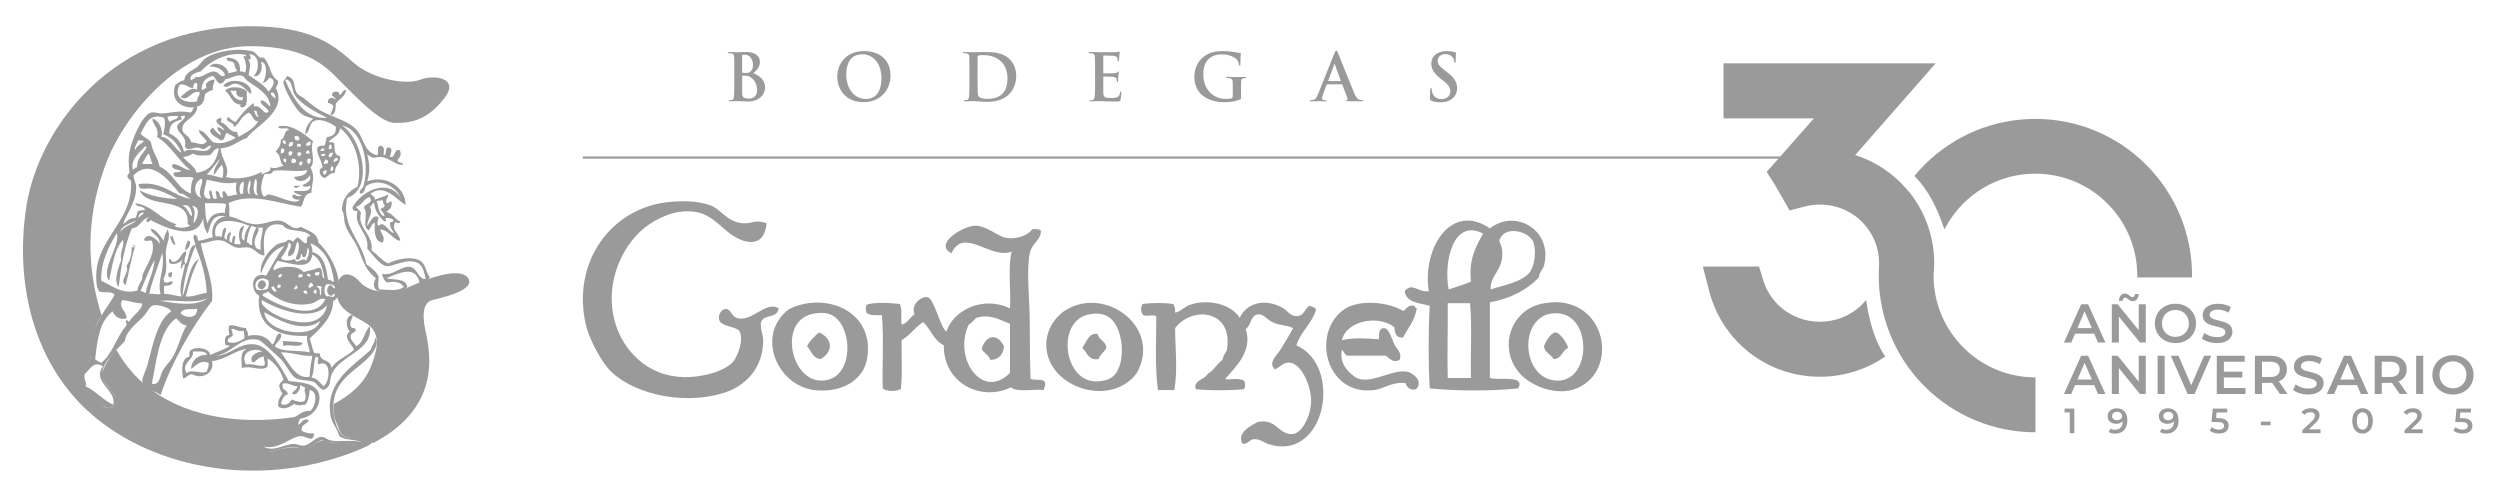 <?xml version="1.0" encoding="UTF-8"?>
<svg id="Capa_1" data-name="Capa 1" xmlns="http://www.w3.org/2000/svg" viewBox="0 0 754.62 150">
  <defs>
    <style>
      .cls-1 {
        fill-rule: evenodd;
      }

      .cls-1, .cls-2 {
        fill: #9b9a9a;
      }
    </style>
  </defs>
  <g>
    <g>
      <g>
        <path class="cls-2" d="M75.83,28.44c-1.68-1.19-2.6-3.17-5-3.16-1.32,0-2.31,1.73-3.42.53,2.42-2.84,9.02-1.12,8.42,2.63Z"/>
        <path class="cls-2" d="M74.52,27.65c-.16,1.86.5,4.54-1.32,4.74-.73.04-.9-.4-.53-.79-2.81-.17-2.93-3.03-4.74-4.21,1.38-1.64,5.42-1.22,6.58.26ZM73.2,30.28c-.02-.46.06-.82.26-1.05-.99.39-2.38-.19-2.11-1.84h-1.84c.82,1.37,1.45,2.94,3.68,2.9Z"/>
        <path class="cls-2" d="M88.73,56.08h2.11c-.77.22-1.88,1.38-2.11,0Z"/>
        <path class="cls-2" d="M51.35,71.34h.79c.16.98.63,1.65.79,2.63-1.14-.26-1.22-1.59-1.58-2.63Z"/>
        <path class="cls-2" d="M56.62,72.66c.42-.07.45.25.79.26-.1,1.28-.35,2-1.58,2.63.03-.78.38-1.82.79-2.89Z"/>
        <path class="cls-2" d="M51.88,82.13c.04.65.04,1.27-.26,1.58-.82.12-.84-.56-.79-1.32.47.03.55-.32,1.05-.26Z"/>
        <path class="cls-2" d="M80.31,85.82c-.05.82-.68,1.07-1.05,1.58-3.38-.42,0-4.9,1.05-1.58Z"/>
        <path class="cls-2" d="M85.31,102.93c2.01.18,4.27.12,6.05.53-.33,1.89-4.71.13-5.79,1.05-.35-.55.13-.78-.26-1.58Z"/>
        <path class="cls-2" d="M66.62,44.76c-.08,2.94,3.04,5.7,1.58,8.69,3.93.94,7.88-.01,10.79-1.58v.79c1.74-.95,2.75-.7,2.63-2.11,1.94.44,2.03-.02,3.95-.52-1.43-1.24-.57-3.24-2.37-4.21.9-1.2,1.66-2.12,1.58-3.68,1.41-.35.76-2.75,2.37-2.89-.21-1.19-3.03.22-3.16-1.05,3.51-1.02,7.64,1.94,10.53,4.47-1.18,2.41,1.01,5.77-.79,7.89,1.6,3.12.33,4.54.26,7.63-2.54.4-2.09,2.81-3.16,4.21-5.82-.7-15.2-4.58-21.85-1.05.36,1.02.19,2.15.26,3.95,2.79.59,4.39,2.02,7.37,2.37,2.86.33,5.48-1.39,7.9-1.05,2.44.34,3.75,3.33,6.32,1.84,2.05,1.28,5.02,1.64,5.26,4.74,3.12,2.86,6.41,8.59,6.32,13.95-.02,1.22-.37,3.17-1.84,3.68-.08,5.01-3.99,8.47-7.11,11.32.56,1.28.7,2.98,1.32,4.21.17.62,1.62-.04,1.84.53-.14,2.37,3.31,1.46,3.42,4.21,1.6-2.53,4.69-3.56,6.84-5.53-.52-1.54-3.6-3.69-1.32-5.53-1.15-1.11-1.52-4.67.79-5,.47.87-1,1.71-.52,3.42.08.79,1.44.31,1.58,1.05-.13,1.01-1.45.83-1.58,1.84-.11,1.69,1.21,1.95,1.58,3.16,2.43-.99,2.46-4.38,4.21-6.05,1.16,7.58-9.28,8.63-11.58,14.74-.7,1.85,0,3.56-2.37,4.47-1.32-.23-2.15-2.07-2.9-2.37-1.96-.78-4.55-.17-6.05-1.58-1.6-1.5-2.57-4.14-4.47-5.79-1.37-1.18-5.07-4.82-6.05-5.26-.36-.16-1.44-.26-1.84-.26-4.43,0-6.76,4.41-11.32,5,4.54-.06,7.11-4.2,12.11-3.42,4.27.66,8.02,7.34,10,11.05,3.58.29,8.61.64,9.21,4.21.56,3.3-2.04,6.72-5.79,7.11-.2.58-.55,1.03-.53,1.84.48.15,1.65-2.46,3.16-1.32-.46,1.29-2.47,1.04-2.1,3.16.9.59,2.14.84,3.68.79-.07,3.08-2.47.72-3.95.79-3.09.15-6.64,4.27-11.32,3.16,3.17,1.85,6.1-.75,9.21-.79.87-.01,1.92.63,2.9.53,2.02-.21,3.4-2.48,5.26-2.63,1.28-.11,1.73.82,2.9,1.05,2.88.56,6.29-.3,9.47.52-2.01-.88-5.26-.53-6.84-1.84-.64-2.42-2.26-3.89-2.63-6.05-1.77-10.43,6.96-15.07,12.11-20,.42-1.48,1.44-2.32,1.31-3.68,1.25,1.3.04,3.66-1.05,5-4.4,5.4-12.99,7.59-11.32,18.69.14.96.95,4.65,2.63,5.79,2.34,1.6,6.45.27,8.95,2.1-1.54,2.14-5.65.45-8.95.26-2.2-.12-4.51.19-6.05-.79-1.75-.23-3.3,2.4-5.79,2.63-.76.07-1.19-.4-2.1-.53-5.37-.74-10.95,4.56-12.11-1.31,4.83-1.26,13.2-1.37,11.32-7.63,1.5-.87,2.53-2.21,5-2.1,1.49-1.34,2.48-5.72-.26-6.32-.09,1.29-.31,3.38-1.32,4.48-1.85.05-1.84.48-3.42-.26-.99.88-3.2,2.05-4.74.79-.19-1.95.61-2.9,1.32-3.95-.64-.42-.7-1.41-1.05-2.11.03-1.11.95-1.33,1.32-2.1-.95-2.73-2.51-4.86-4.74-6.32-.25.19.26,2.01-.26,2.63-2.19,1.33-4.89-.67-7.63.26.11-2.07-.76-4.88,1.58-5.79-3.36.33-6.42,3.23-10.53,3.69.83,3.22-2.59,5.78-6.05,3.95-1.24.07-1.56,1.07-2.63,1.31-.59-2.38-.58-6.34,1.84-6.58,0-.7-.1-1.5.26-1.84,1.45-1.41,5.8-.87,6.05,1.32,1.88-.93,4.03-1.58,5.79-2.63-.11-.59-1.44.04-1.32-.79-.17-1.49.06-2.57,1.32-2.63-.18-.97-.45-2,0-2.9,1.94-.21,2.63.69,5,.79.09.88.76,1.17.53,2.37,3.66-.76,6.01.42,7.37,2.63,1.22-.71.85-3.01,2.37-3.42,1.2,1.32-1.09,2.68-1.58,3.95,2.22,1.9,7.22,1.03,10.53,1.84-.11-1.82-1-2.85-.79-5-9.17.47-15.56-3.21-14.48-12.11-2.87-1.5-2.49-7.53,2.11-6.05,1.79-3.03,3.35-6.3,5.53-8.95-3.98,1.19-5.69,4.67-7.11,8.42-.6-2.94,2.18-7.29,5-8.95,1.08-.63,2.52-.36,3.16-1.32.83-.13,1.03.37,1.58.53.37-.5.81-.94,1.32-1.32,1.26.66,1.41,1.67,2.63,1.84.59-.21-.52-2.51,1.32-2.11-1.45-2.49-6.96-.93-8.42-3.42-7.01-1.59-5.63,5.89-5.53,9.21-1.98-.15-2.73-1.9-4.48-2.37-1.14-.31-2.36.17-3.68,0-1.72-.22-2.82-1.67-4.47-2.1-2.35-.62-4.09.63-6.58.79,1.07,5.36,3.97,11.51,3.42,17.37-6.37,8.24-12.27,18.69-15.53,28.43-1.57-1.31-5.11-1.69-5.53-4.21-.16-.95,1.1-3.23,1.58-5,1.6-5.94,2.99-13.36,7.11-16.06-.31-1.09-3.9-2.12-5.26-1.84-1.3.26-1.71,1.82-2.89,3.16-1.9,2.15-5.34,4.3-5.79,7.63-1.86,2.09-6.69,6.09-6.84,9.74-.14,3.42,3.43,4.96,4.48,8.16-1.27,4.76-5.4.97-7.37-.53-1.42-1.08-3.94-2.24-4.21-4.47-.36-3.03,2.67-4.52,3.42-7.37.36-1.35.08-3.04.26-4.47.88-7.1,5.75-12.01,7.11-15-.68-1.25-3.39-.47-4.74-1.05.06-.68-.45-.85-.53-1.31-2.23-13.95,10.89-18.74,10.27-31.59.05-.92-.89-.87-1.05-1.58-.26-1.05.79-.79.53-1.84-.12-1.31-.33-3.46,0-5.53.54-3.38,3.77-11.47,6.58-12.11,1.14-.26,2.24.32,3.42.26,2.24-.11,5.26-1.04,8.42-.26.67-.21.67-1.08,1.05-1.58-4.39.3-7.18-2.71-5.53-6.84.82-.49,1.45-1.18,2.63-1.32.25-2.11,1.68-2.57,3.42-3.68,1.12-.71,1.86-2.13,2.9-2.9,3.16-2.35,10.46-3.33,14.48-2.1.61.19,1.2,1.26,2.11,1.84.23.15.85-.18,1.05,0,2.05,1.77,1.76,5.36,4.21,6.84.41.85-.18,1.57-.53,2.37,3.86,7.01-6.84,11.84-8.68,15-2.77.91-4.46,2.91-7.9,3.16ZM58.99,23.18c2,.6,3.73-1.8,5.79-1.58,1.48.16,1.81,2.18,3.16,1.05-.64-1.82-2.45-2.46-4.74-2.63,2.02-1.86,5.39-.07,5.79,2.1.83-.31,1.98-.3,2.63-.79-.7-.44-.67-1.61-1.05-2.37-.51-.72-2.4-.06-2.1-1.58,2.97.1,4.19,1.48,3.95,4.21.8-.19.96.27,1.58.26.69-1.6.05-3.58-.53-4.74.39-.61.83.51.79-.53-5.37-1.22-10.91,1.89-13.69,5-1.41.27-3.69,1.04-2.9,2.63.64-.43,1.4-.55,1.32-1.05ZM75.04,22.65c2.13,1.56,4.6,2.77,6.05,5,.94-.96,2.73-3.53.26-4.21-.6.63-.96,1.5-2.11,1.58,1.16-1.36,1.83-6.22-.52-6.32.93,1.85-.43,4.96-2.11,4.21,1.73-1.53,1.96-6.52-1.32-6.58.74,1.39.3,1.9-.52,1.58,1.26,1.07.49,3.07.26,4.74ZM74.78,24.49c-.73-.52-1.05-1.41-1.58-1.58-1.86-.59-3.35.72-5.26,1.05-.13.74-.75,1.01-1.31,1.32-1.33-.25-1.39-1.76-2.37-2.37-2.09.45-3.35,1.74-3.42,4.21.77.07.81-.59,1.58-.53-1.02-1.32.7-2.47,2.37-2.63-.02,1.21-.76,1.7-.53,3.16-.95.28-1.72.73-2.37,1.32-.21,1.81-.65,3.38-2.37,3.68.1,3.56-4.88,3.97-4.47,7.11.18,1.4,2.36,1.78,2.63,3.68,2.07.12,3.5,1.42,4.74-.26-.73-1.07-2.5-2.35-2.37-3.42,2.08.55,2.82,2.44,4.21,3.68,2.7.84,5.2-.28,6.84-1.31-.75-.66-1.96-.85-2.63-1.58-.71.69-.46,2.35-1.84,2.37-1.03-.9-2.58-1.28-3.16-2.63-.18-.88.54-.86.79-1.31.72.91,1.02,1.64,2.37,2.37.14-1.28-1.12-1.16-1.05-2.37,1.15-.18,1.17.76,2.11.79-.34-1.15-4.42-2.84-1.05-3.68.49.5.03.66,0,1.32,2.08.52,2.71,3.4,5,2.89-.19.81.45.77.26,1.58,2.32-1.28,4.73-2.46,6.05-4.74-1.79-.05-1.59-2.09-2.9-2.63-2.55,1.4-2.29,2.83-4.47,4.47.44-1.83-3.44-1.6-1.58-3.16.46.77,1.28,1.17,2.1,1.58,1.6-2.17,3.28-4.27,5.53-5.79v1.05c2.46-.6,2.88,2.98,4.47,1.58-.42-1.39-2.8-2.04-2.37-3.42,1.51.06,1.87,1.29,2.89,1.84-.34-3.91-4.35-5.87-6.84-7.64ZM58.2,26.6c-1.55-.12-1.92-1.42-3.95-1.05-2.27,4.27,2.01,5.88,5.26,5-.13-1.27.82-1.46.79-2.63-2.29-1.15-3.65,3.14-5.79,1.32,1.23-.98,3.26-3.33,5-2.11-.22-.66.51-2.27-.53-2.11-.82.55-.39.84-.79,1.58ZM83.2,29.76c-.15-.9-.19-1.92-1.32-1.84-.44.63.67,1.48,1.32,1.84ZM78.2,35.02c-1.26-.37.13-1.75-1.58-1.58.29.6.76,2.38,1.58,1.58ZM61.09,45.02c-2.13-1.5-4.32,1.19-5.26-.79.62-3.43-2.08-3.53-2.37-6.05.25-1.37,3.17-2.44,2.11-3.42-.04.31-.42.29-.79.26-.68.06.36.45,0,1.05-2.41.78-3.58,1.17-3.69,4.21,2.38.95,3.74,2.93,4.48,5.53,2.2-1.91,7.13,1.61,8.16-1.84-1.25-.03-1.35,1.11-2.63,1.05ZM50.56,35.28c.12.67.37,1.21.79,1.58.4-1,2.38-.42,2.37-1.84-1.14,0-2.37-.09-3.16.26ZM54.78,46.08c-1.17-2.51-2.73-4.64-5.53-5.53.41-1.44.81-3.36.26-5-4.76-1.63-5.52,2.39-7.11,4.74.8,1.13,2.36,1.5,3.16,2.63.43,2.9,1.91,4.29,2.63,7.37,4.14,1.74,5.18,6.58,9.47,8.16-.14-1.99.13-3.55.79-4.74-1.41-.69-4.41.19-5.79-.53-.08-.36-.37-.5-.26-1.05.72-.24,1.85-.08,2.37-.53-1-.49-2.67-.31-2.9-1.58.21-.06.31-.22.26-.53,2.07.12,3.85,1.94,5.26,1.84-3.66-3.01-5.84-7.49-10-10,.83-2.97-1.66-3.9-1.32-5.53,2.12.71,3.26,3.61,2.63,5.53,2.51-.14,4.31,4.11,6.05,4.74ZM90.31,42.13c.18-.97-.42-1.16-1.32-1.05-.33,1.16.66,1.68,1.32,1.05ZM40.83,45.28c.42-1.33,1.71-1.8,2.63-2.63-.34-.36-1.14-.26-1.84-.26-.15.91-1.32,2.18-.79,2.89ZM86.1,43.44c.39-.36.14-1.25-.79-1.05.11.5.1,1.13.79,1.05ZM92.42,43.97c.61.08,1.01-.04,1.32-.26v-1.05c-.66.22-1.41.35-1.32,1.32ZM87.15,44.23c.94.06,1.38-.38,1.32-1.32-1.09-.21-1.35.4-1.32,1.32ZM89.52,44.23c.5-.12,1.59.36,1.31-.53-.05-.39-.64-.24-1.05-.26,0,.36-.12.58-.26.79ZM40.04,51.08c.81.2.51-.72,1.32-.53,0-2.98,1.87-4.09,2.9-6.05-.06-.21-.22-.31-.53-.26-1.57,1.81-4.28,3.72-3.68,6.84ZM63.2,46.86c-1.26-.03-3.27.46-5-.53-.85.69-2.12.98-2.9,1.05,1.09,1.66,3.84,2.97,3.95,4.74,4.27-.46,6.09-3.38,6.84-7.37-1.64.03-1.76,1.57-2.89,2.11ZM84.78,46.34c.74-.05,1.12-.46,1.05-1.31-.34-.01-.37-.34-.79-.26-.3.31-.3.93-.26,1.58ZM92.42,46.34h1.05c-.04-.49-.17-.88-.53-1.05-.11.41-.83.22-.52,1.05ZM87.68,47.13c.11-.5.75-.48.53-1.32-1.15-.73-1.6.85-.53,1.32ZM89.78,46.08c-.02.46.06.82.26,1.05.66.04.83-.4,1.05-.79-.38-.06-.44-.43-.79-.53-.06.21-.22.31-.52.27ZM42.93,49.5h3.16c-.73-1.06-.65-2.66-1.31-3.16-.64,1.03-1.38,1.95-1.84,3.16ZM67.15,53.71c.32-1.2.45-3.07-.26-3.95-1.12,1.26-1.31,1.84-2.37,3.16-.12-2.41,1.31-3.25,1.84-5-1.21,1.51-2.96,3.88-3.95,4.74.91-.03,3.28.76,4.74,1.05ZM86.36,48.97v-1.05h-.79c-.07.69.1,1.13.79,1.05ZM88.21,49.23c1.56.19,1.56-1.51,0-1.32-.34.35-.34.97,0,1.32ZM93.21,49.5c.45-.26.68-.73.53-1.58h-.79c-.45.43-.24,1.36.26,1.58ZM90.31,48.97c-.07.6.06.99.53,1.05.3-.4.92-1.11,0-1.32-.06.2-.22.31-.53.26ZM41.09,56.34c.19,4.63-3.25,8.75-3.95,11.32,1.12-.72,1.79-1.9,3.69-1.84.45-.51.46-1.47.79-2.11.63-.16,1.2-.38,2.11-.26-.09-1.58-2.65-.68-2.89-2.11,5.45.78,7.5,4.96,12.37,6.32,0,.35-.46.24-.53.53,1.1.79,3.92.75,4.74-.26-.57.05-.84-.22-.79-.79.51-8.13-12.17-3.84-14.48-9.74,2.75,1.73,7.74,2.61,11.32,2.63-2.16-1.21-5-2.68-8.16-3.16-.96-.14-3.61.89-3.42-1.32,7.57-.98,10.61,3.95,15.79,4.47-1.4-.51-2.05-1.71-3.42-1.58-3.01-3.46-8.33-11.08-13.95-5.53-.07.94.74,2.32.79,3.42ZM82.41,51.6c-.31,1.35-1.43.6-2.63,1.05-.75,1.98-1.57,4.6-.26,6.58.98.28.75-.65,1.58-.53,2.88.27,7.72,3.41,9.48,1.58-1.16.02-2.15-.13-2.37-1.05.33-1.1,1.26.04,1.84,0,2.89-.18-1.59-.53-1.32-1.58,2.08-.12,5,.61,5-1.58-.6.17-2.21.68-2.37-.26,1.12-.37,2.97-1.41,2.11-2.9-.77,1.77-3.7,2.56-4.74.53,1.69-.33,3.73-.31,3.95-2.11-3.18.78-7.36-.31-10.26.26ZM60.83,59.76c-1.51-1.92.91-4.75,0-5.79-2.43.83-2.69,5.05,0,5.79ZM77.94,58.97c-1.18-1.14.22-4.26-.79-5-.37.62-1.47,4.99.79,5ZM63.46,60.02c.2-.92-.8-1.99,0-2.63,1.04.45.08,2.9,1.84,2.63.41-.45-.57-2.26,0-2.37,1.28.04.65,1.98,1.84,2.1.5-.29-.61-1.93.53-2.1.46.42.77.98,1.05,1.58,1.06-.08,1.83-.45,2.89-.53-.6-1.29-.36-2.01-.26-3.68-3.17.83-6.25-.31-8.95-.79-.15,1.74-2.26,5.9,1.05,5.79ZM75.57,58.71c-.97-1.42.83-3.49-.26-4.21-.37.89-1.25,3.88.26,4.21ZM72.67,58.71c.04-.31.42-.29.79-.26-.29-1.35.45-3.04,0-3.68-1.29.56-1.46,2.81-.79,3.95ZM62.67,67.39c.63-2.18,2.25-3.36,5.26-3.16-.21-1.17.35-1.58.26-2.63-1.14-.42-4.06-.21-6.32-.26.13,2.15.06,4.5.79,6.05ZM57.93,65.29c.12-1.96-1.02-4.06-2.89-3.16,1.69.32,1.64,2.39,2.89,3.16ZM58.46,67.39c1.08-1.24,2.42-5.06-.53-5.26,1.57,1.56.37,3.59.53,5.26ZM41.88,65.81c.33-.73,1.17-.93,1.58-1.58-1.31-.42-1.86,1.28-1.58,1.58ZM42.93,83.98c-.28-2.05,4.57-7.14,2.9-11.32-.71-.16-2.09.33-2.37-.26.98-2.67,4.36.02,4.74,1.32.26-2.58-2.81-3.11-2.63-4.74,1.99.56,2.69,2.4,3.95,3.69-.29-1.66,1.5-3.26.79-3.69,1.67,1.88-.21,4.83-.26,7.11-.07,2.83.72,5.76-.79,8.16.31.04.29.42.26.79.96.83,2.09-.55,2.63,0-.23,1.46-1.79,1.04-2.63,1.31v2.37c1.51-.07,3.34.55,5.26.79-.96-3.57.68-6.65,1.05-9.74-.9-.26-.74,1.86-1.32,1.05.31-1.32.21-1.41.53-2.63-.44,1.42-4.71,2.56-3.95,0,.89-.1.41,1.17,1.58.79,1.77-.43,1.83-2.55,3.42-3.16.54,1.24-1.14,2.49,0,3.95,1.01-1.73.93-5.88,2.9-5.79.03-1.01-1.13-2.18-.26-3.16.82.14.95.98,1.05,1.84,1.74-.1,2.88-.8,4.47-1.05-.75-2.64.76-6.04,3.95-6.32-4.44-.84-4.58,2.62-5.53,5.26-.81-1.21-1.35-2.69-1.32-4.74-2.07,7.62-12.49,2.43-16.06.53.49.07-.8,1.11-1.05.53-.28-.98.55-.85.79-1.32-2.38.51-2.65,3.14-5.26,3.42-2.24,5.52-3.12,10.78-3.95,17.64-1.79-2.18.24-6.36.79-8.16-.6-2.17.99-3.96.53-6.05-2.78,2.8-3.42,9.15-4.21,12.37-2.61-3.62,3.36-10.12,2.37-14.48-2.39,4.06-4.93,8.62-4.74,14.48,3.37,1.45,6.33,4.27,11.05,2.9-.44-.89,1.4-3.15,1.32-3.68ZM36.35,70.03c.77-1.63,4.64-2.86,4.74-3.42-1.83.72-4.71,1.78-4.74,3.42ZM65.04,71.34c.7,0,1.5-.1,1.84.26.25-1.06.22-2.41,1.05-2.89,1.14.7-1.36,2.91.53,3.68-.03-1.12.45-2.72,1.32-2.1-.2.7-1.3,2.8.26,2.89.02-.85.14-1.62.53-2.1,1.06.29-.11,1.45.26,2.63.54-.16,1.73.32,1.84-.26-.81-1.36-.92-5.1,1.05-5.26-.37,1.54-1.63,3.49,0,4.47.1-1.92.62-3.42,1.58-4.47-4-1.75-11.34-3.23-10.26,3.16ZM74.52,73.18c.8-.01.63.95,1.58.79-.08-2.27.45-3.94,1.31-5.26-.49-.21-.96-.44-1.58-.53-.61,1.49-1.24,2.97-1.31,5ZM77.94,68.97c.6.76-1.42,2.68-1.05,4.74.13.71.55,1.77,1.84,1.58-.43-2.71.81-5.15.52-6.84.12.73-1.43-.21-1.32.52ZM87.15,77.4c-.98-1.47,1.96-3.24,0-4.21-.3,2.06-1.4,3.34-2.37,4.74,1,1.03,2.87.76,4.21.26.59,2.03,2.4-.94,3.42.53.37-.95,1.38-2.64.52-3.95-.52.88-.03,2.78-1.31,2.89-.54-.07-.25-.98-.79-1.05.06,1.02-.28,1.65-1.05,1.84-.3-.06-.41-.29-.53-.53.54-1.08,1.61-4,.53-5-.93,1.5-.27,3.97-2.63,4.47ZM94.26,76.08c3.52.87,4.22,4.56,4.74,8.42.96-.17,1.01.57,1.84.53-.74-5.49-2.68-9.78-7.11-11.58.17.89.75,1.35.52,2.63ZM55.04,89.5c1.67-3.6,2.05-9.87,5-11.32-1.77,3.32-2.97,7.21-3.95,11.32,2.62.16,3.98-.94,6.32-1.05-.28-5.6-1.78-9.98-3.42-14.21-1.89,4.51-3.38,9.43-3.95,15.27ZM45.04,88.71c1.48-.22,2.49.42,3.42,0-1.1-4.46,1.42-6.84.53-12.37-1.38,4.51-2.95,7.91-3.95,12.37ZM83.73,78.71c-.29.86-1.64,2.04-1.05,2.9,2.09-1.5,7.47-1.54,8.95.53,1.82-.61,2.79-.51,4.47-1.32,1.9.13.51,3.04,1.84,3.16-.54-3.05-1.21-5.98-3.69-7.11-.49,4.98-6.37,2.61-10.53,1.84ZM42.41,87.92c.83-.12,1.03.38,1.58.53.26-2.67,2.63-6.62,2.63-10-2.22,4.28-2.39,5.14-4.21,9.47ZM95.05,82.4c-.2,1.19,1.76.99,1.32-.26-.61-.08-1.01.04-1.32.26ZM83.99,83.71c.82.12,1.17-.23,1.05-1.05-.67.03-1.02.38-1.05,1.05ZM90.05,83.71c.75.05,1.44.03,1.31-.79-.66-.23-1.41-.34-1.31.79ZM93.73,83.45c.08-.69-.36-.86-1.05-.79-.08.69.37.86,1.05.79ZM77.41,87.4c1.19.37,2.43.23,3.42-.26.22-.66.35-1.41.26-2.37-1.83-1.7-5.01-.18-3.68,2.63ZM93.21,86.87c.66.04.81-.41,1.32-.53.04-.66-.4-.82-.79-1.05-.23.47-.73.67-.53,1.58ZM83.73,86.87c.69.07,1.13-.1,1.05-.79-.36.01-.58-.12-.79-.26-.08.36-.37.5-.26,1.05ZM101.1,88.71c-.81-.19-.51.72-1.32.53-1.38-.27-1.38-2.89,0-3.16.53-.03,1.22,1.79,1.32.53-.46-.68-1.35-.93-2.63-.79-.73.78-.77,3.2.26,3.68.73-.54,2.16,1.05,2.37-.79ZM88.99,87.4c.04-.31.42-.29.79-.26.07-.6-.06-.99-.53-1.05.28.67-1.13.92-.26,1.32ZM81.89,86.61c.12.74,1.24,2.13,1.58,1.05-.49-.3-.56-1.02-1.05-1.32-.06.21-.22.31-.53.26ZM96.63,89.24c.76-.86-.05-1.67.52-2.63-.18-.21-1.47-.59-1.58,0,1.32.17.85,2.02,1.05,2.63ZM94.52,88.19c.37.06.44.43.79.53.36-.33.4-1.29-.26-1.32-.06.38-.43.44-.53.79ZM91.63,87.92c-.08.69.55.68,1.05.79.21-.94-.56-1.31-1.05-.79ZM94,91.61c-4.91,1.15-10.22-.88-13.16-3.69-.26.7-1.6.33-1.58,1.32,4.83,3.1,15.73,7.94,18.95,1.05-1.62-.63-2.61.94-4.21,1.32ZM48.2,90.82c4.84.72,10.88,1.85,14.48-.79-4.31,1.83-9.28.33-14.48.79ZM38.19,96.08c-1.79.58-3.47-.36-4.21-2.1-3.91,3.11-4.55,8.03-5.26,14.48.56.4,1.17.76,1.84,1.05,3.52-2.8,4.66-7.98,7.63-11.32.13-.83-.57-1.03,0-1.58.38.06.44.43.79.53,1.04-1.97,3.87-3.47,3.95-5.53-2.68-.18-3.85-.83-6.05-1.05-1.23,2.6,1.4,3.23,1.32,5.53ZM78.99,91.61c3.12,4.68,17.88,9.8,19.74.53-4.92,5.27-15.05,1.17-19.74-1.58v1.05ZM54.51,94.5c1.4,1.6,5.09,1.86,5-1.32-1.63.38-4.21-.42-5,1.32ZM96.63,96.87c-4.94,3.9-12.41-.14-16.85-2.63.41,6.36,15.22,8.48,16.85,2.63ZM45.83,115.83c2.33.59,2.44-2.24,3.16-3.69.74-1.49,2.06-2.67,2.89-3.95,1.94-2.97,2.62-6.94,4.47-10-1.67-.08-2.22-1.29-3.16-2.1-5.28,3.44-6.09,14.03-7.37,19.74ZM69.78,99.51c.44.27.29,1.12.53,1.58-.33.9-1.73.72-1.58,2.1,1.93.79,3.83-.25,5-1.05.08-.96-.04-1.71-.26-2.37-1.86.69-3.25-1.2-3.69-.26ZM74.25,110.03c1.83-.48,4.28.83,5.53.26.61-1.05-.53-1.67,0-2.63-1.78-.02-2.27,1.24-3.42,1.84-1.56-1.75,1.01-3.41,2.9-3.42-3.2-1.44-6.9.56-5,3.95ZM56.36,112.67c1.3-1.48,4.41.42,6.05-.53.17-.89.75-1.35.53-2.63-2.65-.96-3.73.92-5.26,1.84-.04-2,1.73-4.39,4.74-4.21-.3-1.45-2.58-.93-4.21-1.05.54,2.56-3.82,3.54-1.84,6.58ZM93.47,113.72c-.07-1.39.45-4.46.79-6.32-3.64.13-5.94-1.08-9.48-1.05,2.23,2.78,4.5,8.3,8.69,7.37ZM94,113.98c1.87.23,2.59,1.62,3.68,2.63,2.08-1.56,2.35-8.61-1.58-6.58-.4-.84-.09-1.16,0-2.1-.34-.01-.36-.34-.79-.26-.79,1.75-.35,4.74-1.31,6.32ZM25.56,112.93c-.4,1.78.83,2.52.26,3.68,3.1,1.38,5.74,4.59,8.42,5.53.88-4.53-6.62-6.91-3.16-11.58-2.89-1.72-3.81.86-5.53,2.37ZM85.31,115.83v1.31c.51.63,1.48.8,1.58,1.84-1.24.42-1.75,1.59-2.11,2.9,1.35.8,2.9-.18,3.16-1.31,1.41.38,2.23,1.08,3.95.52,1.08-2.04-.49-2.73.26-4.21-.77.07-.81-.59-1.58-.53.22,1.61-1.6,3.44-2.37,2.37.33-.89,1.46-1,1.58-2.11-1.77-.08-2.87-1.3-4.48-.79Z"/>
        <path class="cls-2" d="M113.74,46.86c.9-.22-.28-2.54,1.05-2.9,1.77.23.84,2.24,1.05,2.9,1.11-.12.21-2.25,1.32-2.37,1.76.17.69,1.8.52,2.9,1.91.24.97-2.37,2.89-2.11.79,1.06.23,2.1-.53,2.89-.21,1.27,1.59.52,1.58,1.58-2.8.23-4.78-3.38-8.68-2.1-.93-.12-1.44-.66-2.11-1.05.76,2.79.92,5.48,0,8.16,5.7-2.2,11.71,1.91,11.58,7.11-2.76-1.64-6.3-6.57-10.53-3.42.36.69,1.27.83,1.31,1.84,1.24-.61,2.79-.9,3.95-1.58.13,1.1-.77,1.16-.53,2.37.37.77.91-.47,1.58-.26.27,1.85-.7,2.46-1.58,3.16,1.96.41,2.51,2.23,4.21,2.9-.24.95-.78.16-1.58.26-1.17,2.64,1.28,3,1.58,5.53-2.11-.08-3.29-3.15-6.05-3.42.26,1.33,1.61,2.34.79,3.95-2.59-.03-2.62-3.77-2.37-5.79-.76-.49-1.34,1.46-1.84,2.11-2.39-.93.13-5.2-1.58-6.84.25,0,.2-.32.26-.53.68-.63,2.69-1.05,1.58-2.63-1.95.42-2.23,2.51-4.21,2.89.58.56,1.16,1.12,1.58,1.84-1.37,4.37,3.87,6.59,3.16,11.32,1.73,1.25,2.99,2.97,5,3.95,2.52-1.2,6.29-2.24,9.21-1.05,2.27.92,2.06,3.64,3.42,5.26-.67.91-1.66,1.5-3.16,1.58-1.1-5.47-6.38-2.82-10-1.32,1.96.57,5.88-.14,6.32,2.63-1.74,2.74-12.75,3.16-9.48-2.63-2.8-2.25-3.64-4.49-5.26-8.69-1.17-3.03-3.7-5.32-4.21-8.42-.21-1.31-.05-2.49-.79-3.42.14-3.81,2.12-5.78,4.74-7.11,1.62-7.25-1.06-14.47-5.26-17.64-.23,2.23-2.15,2.76-3.42,3.95.11.59,1.39,0,1.58.53.43,1.23-.42,3.57,1.84,3.95.08,2.81-1.64,2.59-1.58,5-1.46.03-2.02.96-2.9,1.58-1.65-.03-2.46-2.71-.79-3.16-.4-2.59-1.99-3.94-1.58-6.05.43-.45,1.1-.65,2.11-.53.42-.72.45-1.83.79-2.63,1.81-.12,2.84-1.03,2.63-3.16-1.56-1.04-4.15-2.32-6.05-1.84-2.32.58-1.37,3.13-3.16,4.21.05-2.32,1.16-3.58,2.37-4.74-1.01-.42-2.67-.59-3.95-1.84-2.08-2.02-5.11-7.85-5-9.21.06-.75.98-1.23,1.05-1.84,2.82.77,1.86,3.25,2.9,5,.59,1,1.61,1.2,2.37,1.84,2.22,1.88,3.83,3.21,6.58,4.47,3.1,1.42,7.08,2.6,9.21,5,2.21,2.49,2.06,6.52,6.05,7.63ZM86.1,24.23c2.44,5.47,5.78,11.89,12.63,11.32-3.47-1.69-7.72-3.94-9.74-6.84-1.04-1.5-.44-3.68-2.37-4.74-.2.06-.52,0-.53.26ZM104.79,59.76c-1.94,8.65,4.36,12.53,5.79,20,1.44,1.02,2.88,2.03,3.69,3.69.11,1.79-.48,2.72.26,3.95,2.94-.03,5.53.65,7.37-.79-.96-1.48-2.68-1.8-5-1.32-.89-.51-1.37-1.44-1.58-2.63,3.44.74,5.69-2.51,8.42-2.1,2.43.36,2.31,3.7,4.74,3.68-.39-2.07-.92-4.33-2.63-5-3.45-1.35-7.34,1.48-9.47,1.05-1.75-.35-4.5-4.17-5.53-5.26.73-4.63-4.33-6.89-2.9-11.32-.98.1-1.54-.21-1.58-1.05,2.35-4.64,10.37-9.12,14.48-3.16-1.41-3.27-6.24-5.89-10.27-3.42-.62.78-.37,2.44-1.84,2.37-.74-1.06,1.07-1.45,1.05-2.63,1.83-6.58-.5-16.89-6.58-17.9,5.65,3.29,10.06,18.83,1.58,21.84ZM99.79,45.02c.43.04.53-1.72-.26-1.32-.2.18-.69,1.57.26,1.32ZM96.63,45.55c.65.04,1.28.05,1.32-.53-.52-.55-1.12,0-1.32.53ZM99.26,47.39c1.17.29.94-.81,1.32-1.31-.91-.03-1.53.23-1.32,1.31ZM96.89,46.86c.35.67,1.95-.06,1.05-.53-.08.45-.81-.24-1.05.53ZM100.84,48.97c.3-.48,1.39-.18,1.05-1.32-.84-.2-1.51,1.1-1.05,1.32ZM97.94,49.5c.5.06.58-.3,1.05-.26.08-.69-.1-1.13-.79-1.05-.15.55-.75.85-.26,1.32ZM99.79,51.6c.83.39,1.27-1.51.26-1.32-.22.3-.35.7-.26,1.32ZM97.68,52.65c.83.12.74-.66,1.05-1.05-.73-.6-1.59.26-1.05,1.05ZM113.74,60.81c.62,1.66.49,4.07,2.37,4.47-.18-.95-.79-1.49-1.32-2.1.39-.49,1.36-.39,1.32-1.32-.51-.28-.37-1.21-.79-1.58-.11.59-1.4,0-1.58.53ZM119,70.29c-.6-.8-1.29-1.52-1.32-2.9.08-.62,1.25-.16,1.05-1.05-.58-.38-1.27-.66-2.37-.53.03.66.5.82-.26,1.05-1.58-1.32-2.85-2.94-3.16-5.53-.86-.07-.56,1.02-1.32,1.05,1.24,1.83-.75,3.63-.79,5.79.94-.91,1.51-3.58,3.42-2.63.04.76-.73,2.05,0,2.63,1.86-1.89,3.18,2.3,4.74,2.1Z"/>
        <path class="cls-2" d="M40.3,74.24c-.75-.3.43-.3.53,0-1.36,4.32-1.7,7.15-2.9,11.84-2.14-1.47,1.23-3.53.26-5.79.98-1.7,1.55-2.74,1.58-5.53.38-.58.64.33.79-.26.05-.22-.1-.25-.27-.26Z"/>
        <path class="cls-2" d="M99.79,34.76c-.09-.72.93-1.88.79-2.9-.37-.42-.91-.67-1.58-.79-.28-1.79,1.74-1.78,2.1-1.05.77-.36-1.56-1.21-.79-1.58-.06-1.12,2.46-1.11,2.1.26.99-.24.84-1.62,2.11-1.58-.31,2.14-2.21,2.7-3.16,4.21-.09,1.58-.04,3.3-1.58,3.42Z"/>
      </g>
      <g>
        <path class="cls-2" d="M105.69,133.92c-1.26-.31-3.36-.27-4.67-.18-1.3.09-2.2-.72-3.54-.72s-2.83,1.12-4.13,1.89c-1.3.76-2.47.4-3.95.18-1.48-.22-3.68.27-4.84.49-1.17.22-3.19,1.21-4.93.67-1.75-.54-1.53-1.26-1.53-1.88s.94-.54,1.7-.67c.76-.13,3.68-.49,4.44-.81.76-.31,1.66-1.08,3.36-1.75,1.7-.67,2.06-2.56,1.88-3.41-.18-.85-.09-1.48.32-1.98.02-.02.05-.05.08-.08-1.08.21-2.15.4-3.21.52-9.8,1.19-25.66,1.29-38.77-7-5.6-3.54-9.74-8.22-12.83-13.67-1.25,1.11-2.2,2.81-2.34,3.04-.16.25-2.09,3.53-2.09,4.72s2.47,4.17,3.5,5.42c1.03,1.26.98,2.22.98,2.49s-1.14,1.82-1.34,1.93c-.2.11-1.92-.03-2.37-.39-.45-.36-2.4-1.86-4.55-3.5-2.15-1.64-2.54-1.76-2.79-3.6-.25-1.84.74-3.07,1.77-4.17,1.03-1.1,1.57-3.68,1.71-4.62.13-.94.18-4.35,1.12-7.36.82-2.63,1.8-3.87,2.03-4.14-.59-1.84-1.11-3.73-1.56-5.67-3.46-14.82-1.84-28.41,3.23-41.28,5.2-13.19,21.54-34.46,43.16-34.46,18.49,0,23.96,7.45,27.46,10.86,3.5,3.41,11.49,12.15,15.97,12.29,5.65.18,10.32-1.17,15.17-7.45,4.85-6.28-3.41-7.18-7.36-5.56-3.95,1.61-14.18,0-20.1-5.2-5.92-5.2-12.56-10.95-31.05-10.95C34.17,7.92,11.65,38.45,7.96,62.3c-3.41,22.08,1.62,44.33,16.15,59.41,17.48,18.13,49.98,26.38,80.67,15.44,2.64-.94,5-1.96,7.12-3.03-.64.13-1.69.16-1.69.16,0,0-3.28-.04-4.53-.36Z"/>
        <path class="cls-2" d="M141.49,84.29c-1.79-3.77-10.86-.99-17.77,2.24-6.91,3.23-13.01,1.1-15.17-1.52-1.92-2.34-6.1-4.04-6.82,1.7-.72,5.74,3.05,7.63,8.08,10.41,5.03,2.78,4.7,7.2,2.06,13.73-1.93,4.79-6.12,8.5-11.18,11.11-.1,1.66.18,3.9.41,4.51.27.72.94,2.42,1.43,3.63.5,1.21,1.84,1.88,3.5,2.2,1.66.31,3.23.36,4.94.67,1.36.25,1.66.61,1.5.86,21.93-11.38,16.96-28.88,15.82-34.74-1.26-6.46.63-7.99,2.15-8.52.72-.25,12.83-2.51,11.04-6.28Z"/>
      </g>
    </g>
    <g>
      <g>
        <path class="cls-2" d="M229.84,96.96c.98-2.15,4.77-.77,5.19-3.89-3.86-2.47-8.23,4.49-12.71,2.86-1.67-.6-1.85-3.16-3.64-2.6-1.04.32-2.07,1.76-1.55,3.37.56,1.82,5.23,1.96,5.98,3.13,1.6,2.51-.49,7.79-1.82,9.34-2.58,2.98-9.57,4.79-14.81,4.67-11.23-.23-18.38-8.2-20.77-16.35-3.65-12.43,2.66-24.82,10.39-29.86,3.9-2.54,8.65-4.53,14.01-3.63,4.19.71,6.71,3.74,9.88,6.23,3.92,3.11,10.65,5.35,11.42-2.85-3.47-1.28-4.43.24-7.25,0-4.91-.43-6.38-4.24-9.89-5.46-3.72-1.28-7.83-1.3-11.42-1.04-18.33,1.34-30.52,18.36-25.95,37.39.8,3.36,3.65,9.28,6.48,12.73,6.02,7.25,21.96,11.8,35.31,7.52,6.56-2.09,11.75-7.72,11.67-15.83,0-1.83-1.2-4.22-.51-5.72Z"/>
        <path class="cls-2" d="M449.72,114.09v-22.84c6.3-1.15,11.18-3.72,14.8-7.53.15-1.78,1.23-2.39,1.55-3.62,2.71-10.44-8.52-17.29-16.35-11.16-11.69-8.05-20.49,6.01-18.45,18.95-3.38.42-5.02-2.82-7.26,0,.47,3.52,4.43,3.54,7.55,4.41-.44,7.71-.44,17.21,0,24.92,7.84.84,19.15.86,26.73,0,2.21-4.18-5.73-2.31-8.57-3.12ZM453.37,75.15c-.17-1.12-.53-1.33-.8-2.59,1.58-4.79,8.83-2.66,10.15.26,1.12,2.51.57,7.04-.78,9.08-2.19,3.28-8.17,4.15-11.96,5.46-.38-4.45,4.23-5.84,3.39-12.2ZM444,114.09h-7c-.2-6.86.07-13.8,0-22.58h6.74c.61,7.01.11,15.14.26,22.58ZM444,85.02c-2.13.87-4.41,1.63-6.73,2.33-1.56-8.34,1.36-21.5,10.37-16.87-2.09,3.96-4.38,7.72-3.64,14.54Z"/>
        <path class="cls-2" d="M311.1,114.35c-.2-3.56-.27-9.74-.27-16.88s-1.08-15.33,0-21.02c.56-2.91,3.48-4.12,3.36-6.76-.43-.61-1.5-.56-2.58-.52-1.1,1.56-4.15,3.25-8.05,2.59-2.27-.36-5.97-3.77-9.35-3.63-3.74.16-12.5,5.61-7,8.32,3.71-8.17,11.88,2.06,18.18-.52-1.25,4.62-.18,11.61-.53,17.13-8.03-3.82-16.98.37-19.2,7.01-1.94-1.37-3.63-9.99-5.73-10.38-1.65-.3-5.12,1.98-3.88,5.19-1.43.91-2.03,2.65-3.91,3.11-.29-2.63.29-4.06-.49-6.24-2.86-.3-7.7-.66-10.13.25-.23,1.05-.23,1.33,0,2.35.87.95,2.81.82,4.68.77.63,6.75.02,15.75.26,22.08,1.01,1.1,4.09.95,5.45.27.57-4.45.11-9.94.24-14.8,2.55-1.44,4.06-3.92,6.51-5.46,2.27,2.14,3.21,5.61,6.23,7.01-.18,11.25,10.99,17.13,20.25,12.72,1.96,1.59,6.69.42,9.88.78.23-.89.8-1.62.24-2.6-.81-.83-3.07-.21-4.13-.77ZM304.85,112.55c-8.12,8.37-17.29-4.17-12.45-14.55.97-.5,1.49-1.44,2.34-2.08,4.09-1.18,6.82.5,10.11,1.82.04,4-.03,9.96,0,14.81Z"/>
        <path class="cls-2" d="M238.15,93.32c-10.13,7.65-3.71,22.95,7.53,24.41,7.69,1,14.96-2.55,16.09-9.62,2.3-14.34-12.79-20.2-23.62-14.79ZM247.5,114.87c-9.11-.44-12.64-18.69-1.55-20.25,2.07-.3,3.71-.23,5.18.51,6.65,3.42,6.8,20.24-3.63,19.74Z"/>
        <path class="cls-2" d="M391.31,104.23c1.35-4.28,4.75-6.51,5.97-10.91-.46-.56-1.27-.81-2.06-1.02-1.53,1.04-1.54,2.96-3.64,3.11-2.03.14-3.11-1.71-4.17-2.34-5.21-3.07-10.87-1.95-13.23,2.86-2.38-4-9.47-5.91-15.07-3.89-1.75.62-2.78,2.08-4.41,2.33.13-1.15-.17-1.89-.51-2.6-2.63-.41-6.71-.41-9.34,0-.6,1.26-.56,2.39.26,3.37,1.76.49,2.16-.3,3.9.27.06,6.06-.51,15.19.52,22.33h4.94c1.09-6.43.23-12.95.23-18.69,5.19-6.91,17.86-5.45,15.59,6.76-.51.86-1.11,1.66-1.29,2.85-1.74,1.14-2.55,3.15-4.42,4.15-.89,1.84-4.5,1.9-3.64,4.67,4.26.43,10.3.43,14.55,0,.55-1.04.41-1.61,0-2.59-2.2-1.05-4.57-.01-5.7-.52,3.46-3.82,8.36-8.59,6.23-15.05,1.78-1.33,1.41-4.1,3.63-4.42,1.66-.26,2.6,1.43,4.43,2.34,2.25,1.13,4.48.8,6.22,1.82-.94,1.87-2.39,4.08-3.64,6.23-1.12,1.88-4.06,4.19-1.82,6.23,1.81-.9,2.32-1.91,3.88-2.07,3.76-.39,7.05,6.67,7.04,11.68-.06,4.23-2.65,9.53-5.47,9.87-4.31.49-4.93-4.85-10.65-3.63-2.19,1.19-6.3,3.19-4.67,6.49,1.68.49,1.95-1.21,3.63-1.3,1.68-.11,3.14,1.15,4.41,1.55,17.16,5.31,22.45-23.69,8.31-29.85Z"/>
        <path class="cls-2" d="M472.57,91.51c-2.22-.45-3.9-.34-6.23,0-10.37,1.49-14.4,13.62-7.52,21.29,3.2,3.59,10.95,6.96,17.13,4.42,11.48-4.72,9.76-23.05-3.38-25.7ZM470.76,114.87c-10.74.68-12.82-17.05-3.64-19.99,13.31-3.34,14.07,19.31,3.64,19.99Z"/>
        <path class="cls-2" d="M321.73,93.58c-3.26,2-6.82,6.7-5.71,12.72,2.05,11.15,19.3,16.4,27,6.49,7.98-13.73-9.17-26.64-21.29-19.21ZM336.01,113.58c-1.58,1.41-4.15,1.55-5.19,1.55-9.86-.04-12.08-18.3-2.08-20.24,1.9-.37,3.9-.29,5.45.51,5.02,2.61,6.02,14.45,1.82,18.17Z"/>
        <path class="cls-2" d="M425.06,112.27c-4.53-1.15-11.09,3.9-15.57,1.82-2.51-1.64-5.33-4.35-4.42-8.56.51.62.81,1.43,1.56,1.83h11.68c1.3,1,2.19,2.23,4.16,1.29.75-1.72-.51-3.16-1.29-4.16-.87-1.39-1.77-5.72-3.66-5.45-1.37.2-1.3,1.9-1.29,3.36-4.02-.3-7.98-.51-11.17.27,1.37-5.98,11.09-7.69,15.84-3.9.1,1.82.52,3.31,2.61,3.11,1.47-2.85,3.55-5.09,4.15-8.82-.36-.15-.62-.41-.77-.77-2.07-.43-2.22,1.07-3.38,1.56-4.19-2.65-13.07-3.62-17.66-.54-10.3,6.97-5.67,26.42,9.09,24.41,2.69-.36,5.48-2.6,9.36-2.08.48,2.43,4.42,3,3.88-.52-.16-1.05-1.96-2.56-3.12-2.86Z"/>
        <path class="cls-2" d="M247.23,100.33c-1.39,1.2-2.76,2.44-3.63,4.16,1.27,1.4,1.68,3.67,4.14,3.9,4.09-2.49,3.41-6.32-.52-8.06Z"/>
        <path class="cls-2" d="M469.46,100.33c-1.25.04-3.44,3.33-3.38,4.41.09,1.4,2.11,2.31,2.85,3.64,2.56-.03,2.55-2.66,4.41-3.38-.29-1.39-2.53-4.72-3.88-4.67Z"/>
        <path class="cls-2" d="M331.33,100.85c-2.68-.61-3.4,2.52-4.66,4.16,1.52,1.24,1.68,3.86,4.93,3.38.45-1.45,1.75-2.04,2.34-3.38-.11-2.13-2.23-2.27-2.6-4.16Z"/>
        <path class="cls-2" d="M296.3,105.26c.6,1.39,2.19,1.78,2.59,3.38,2.7-.07,3.93-1.61,4.15-4.16-2.23-4.25-5.49-3.13-6.74.78Z"/>
      </g>
      <g>
        <path class="cls-2" d="M221.65,21.41c0-2.99,0-3.55-.04-4.18-.04-.67-.2-.98-.85-1.11-.15-.04-.49-.06-.77-.06-.21,0-.33-.04-.33-.18s.14-.18.44-.18c1.04,0,2.28.06,2.67.06.97,0,1.74-.06,2.41-.06,3.57,0,4.19,1.92,4.19,2.95,0,1.61-.93,2.58-2.01,3.45,1.61.55,3.58,1.95,3.58,4.25,0,2.11-1.63,4.29-5.26,4.29-.23,0-.81-.03-1.38-.05-.59-.04-1.18-.06-1.47-.06-.22,0-.65,0-1.13.02-.45,0-.96.04-1.36.04-.25,0-.39-.06-.39-.19,0-.11.07-.16.32-.16.29,0,.53-.05.71-.08.4-.08.49-.52.57-1.09.1-.82.1-2.37.1-4.19v-3.46h0ZM224.02,21.74c0,.16.05.2.13.22.18.04.47.06.93.06.65,0,1.08-.07,1.41-.37.51-.42.81-1.13.81-2.09,0-1.32-.77-3.05-2.47-3.05-.27,0-.45,0-.64.03-.14.04-.18.12-.18.33v4.87h0ZM226.62,23.32c-.42-.3-.87-.44-1.64-.47-.35-.01-.55-.01-.85-.01-.07,0-.11.03-.11.14v4.66c0,1.29.05,1.62.69,1.88.53.22.98.24,1.43.24.89,0,2.39-.48,2.39-2.52,0-1.22-.42-2.87-1.91-3.92Z"/>
        <path class="cls-2" d="M252.72,23.14c0-3.37,2.23-7.72,8.12-7.72,4.9,0,7.96,2.85,7.96,7.36s-3.15,8.06-8.15,8.06c-5.66,0-7.94-4.23-7.94-7.71ZM266.05,23.52c0-4.41-2.54-7.15-5.76-7.15-2.27,0-4.84,1.27-4.84,6.17,0,4.1,2.26,7.34,6.05,7.34,1.38,0,4.56-.66,4.56-6.35Z"/>
        <path class="cls-2" d="M292.61,21.41c0-2.99,0-3.55-.03-4.18-.04-.67-.2-.98-.85-1.11-.16-.04-.49-.06-.77-.06-.22,0-.33-.04-.33-.18s.14-.18.43-.18c1.05,0,2.29.06,2.84.06.61,0,1.85-.06,3.03-.06,2.46,0,5.74,0,7.9,2.25.98,1.02,1.91,2.66,1.91,5,0,2.49-1.05,4.37-2.15,5.49-.91.93-2.95,2.32-6.59,2.32-.72,0-1.52-.06-2.27-.12-.75-.05-1.44-.11-1.93-.11-.22,0-.65,0-1.12.02-.45,0-.97.04-1.36.04-.26,0-.4-.06-.4-.19,0-.11.08-.16.32-.16.3,0,.53-.05.7-.08.4-.08.49-.52.58-1.09.09-.82.09-2.37.09-4.19v-3.46h0ZM295.08,23.57c0,2.09.02,3.61.04,3.98.02.5.06,1.28.22,1.5.26.37,1.02.79,2.58.79,2.01,0,3.35-.4,4.53-1.42,1.26-1.08,1.65-2.88,1.65-4.9,0-2.5-1.05-4.12-1.89-4.92-1.81-1.73-4.05-1.97-5.59-1.97-.4,0-1.12.06-1.28.14-.18.07-.24.18-.24.39-.02.67-.02,2.39-.02,3.95v2.47h0Z"/>
        <path class="cls-2" d="M330.54,21.41c0-2.99,0-3.55-.05-4.18-.04-.67-.19-.98-.85-1.11-.16-.04-.49-.06-.77-.06-.21,0-.33-.04-.33-.18s.13-.18.43-.18c.53,0,1.1.02,1.6.02.51.02.96.05,1.24.05.64,0,4.54,0,4.92-.02.38-.04.69-.07.85-.11.1-.02.21-.08.31-.08s.12.08.12.17c0,.14-.1.37-.16,1.28-.02.2-.06,1.07-.09,1.3-.02.09-.07.22-.2.22s-.18-.09-.18-.28c0-.13-.02-.47-.11-.71-.14-.36-.33-.59-1.32-.71-.34-.03-2.4-.08-2.79-.08-.1,0-.14.07-.14.2v4.98c0,.14.02.21.14.21.43,0,2.69,0,3.15-.04.47-.04.76-.1.94-.3.13-.16.21-.26.31-.26.08,0,.14.04.14.16s-.07.43-.15,1.44c-.02.4-.08,1.18-.08,1.32s0,.37-.18.37c-.14,0-.17-.08-.17-.18-.02-.19-.02-.46-.08-.71-.09-.39-.37-.69-1.1-.76-.38-.04-2.33-.07-2.8-.07-.1,0-.12.08-.12.2v1.56c0,.67-.02,2.49,0,3.05.04,1.36.35,1.66,2.36,1.66.52,0,1.34,0,1.85-.24.52-.23.75-.65.89-1.45.04-.22.08-.3.21-.3.16,0,.16.16.16.36,0,.46-.16,1.79-.25,2.18-.14.51-.32.51-1.07.51-1.48,0-2.56-.03-3.41-.05-.84-.04-1.45-.06-2.05-.06-.22,0-.65,0-1.12.02-.45,0-.96.04-1.36.04-.26,0-.39-.06-.39-.19,0-.11.08-.16.31-.16.29,0,.54-.05.71-.08.39-.08.49-.52.58-1.09.1-.82.1-2.37.1-4.19v-3.46h0Z"/>
        <path class="cls-2" d="M374.62,29.26c0,.54-.02.58-.26.71-1.28.67-3.21.88-4.75.88-4.82,0-9.1-2.27-9.1-7.71,0-3.15,1.64-5.36,3.42-6.44,1.89-1.15,3.65-1.28,5.3-1.28,1.36,0,3.09.23,3.49.31.42.07,1.11.21,1.55.23.24.01.27.09.27.22,0,.23-.13.78-.13,3.24,0,.31-.06.41-.22.41-.14,0-.18-.1-.2-.25-.06-.45-.15-1.08-.67-1.63-.59-.63-2.17-1.53-4.39-1.53-1.08,0-2.52.07-3.9,1.21-1.11.93-1.81,2.4-1.81,4.83,0,4.23,2.7,7.4,6.85,7.4.51,0,1.2,0,1.67-.21.3-.14.37-.4.37-.73v-1.85c0-.99,0-1.74-.02-2.32-.02-.67-.2-.99-.85-1.13-.16-.04-.49-.05-.77-.05-.18,0-.29-.04-.29-.16,0-.16.14-.2.41-.2,1.02,0,2.26.07,2.86.07s1.65-.07,2.3-.07c.25,0,.39.04.39.2,0,.12-.11.16-.25.16-.16,0-.3.01-.53.05-.54.1-.73.43-.75,1.13-.02.58-.02,1.37-.02,2.35v2.16h0Z"/>
        <path class="cls-2" d="M400.59,25.44c-.1,0-.13.05-.17.17l-1.06,2.81c-.2.49-.29.97-.29,1.2,0,.36.17.62.78.62h.29c.24,0,.3.02.3.16,0,.15-.12.19-.33.19-.63,0-1.47-.06-2.08-.06-.22,0-1.31.06-2.33.06-.26,0-.37-.04-.37-.19,0-.14.07-.16.24-.16.17,0,.44-.02.61-.05.9-.11,1.28-.78,1.67-1.77l4.94-12.36c.23-.57.36-.79.55-.79.18,0,.29.17.5.62.47,1.09,3.61,9.12,4.88,12.12.75,1.77,1.33,2.04,1.73,2.15.3.06.6.08.83.08.16,0,.26.01.26.16s-.17.19-.91.19-2.14,0-3.73-.04c-.36-.02-.59-.02-.59-.15,0-.14.08-.16.27-.18.14-.04.28-.22.18-.45l-1.57-4.17c-.05-.1-.1-.14-.2-.14h-4.4ZM404.61,24.47c.1,0,.12-.07.1-.12l-1.77-4.86c-.02-.08-.04-.18-.1-.18s-.1.09-.11.18l-1.81,4.83c-.02.08,0,.15.07.15h3.63Z"/>
        <path class="cls-2" d="M432,30.35c-.32-.13-.38-.24-.38-.67,0-1.09.08-2.27.1-2.59.02-.29.08-.51.24-.51.17,0,.19.18.19.34,0,.25.08.66.18,1,.44,1.46,1.6,1.99,2.81,1.99,1.78,0,2.64-1.2,2.64-2.24,0-.96-.3-1.87-1.93-3.14l-.91-.71c-2.17-1.69-2.91-3.07-2.91-4.67,0-2.16,1.81-3.72,4.55-3.72,1.27,0,2.1.2,2.61.33.18.03.28.09.28.23,0,.26-.08.83-.08,2.37,0,.43-.06.6-.22.6-.14,0-.2-.13-.2-.36,0-.17-.1-.79-.51-1.3-.3-.37-.87-.96-2.15-.96-1.45,0-2.34.84-2.34,2.03,0,.91.44,1.59,2.08,2.83l.55.42c2.38,1.79,3.23,3.14,3.23,5.02,0,1.14-.43,2.5-1.85,3.43-.98.63-2.09.8-3.13.8-1.15,0-2.03-.13-2.87-.5Z"/>
      </g>
      <rect class="cls-2" x="175.92" y="47.23" width="367.34" height=".66"/>
    </g>
  </g>
  <g>
    <path class="cls-1" d="M614.38,35.89c12.58,0,24.55,4.96,33.44,13.85,8.9,8.9,13.85,20.86,13.85,33.44,0,.19,0,.38,0,.57h-16.54c0-.19,0-.38,0-.57,0-8.19-3.22-15.96-9.01-21.75-5.79-5.79-13.56-9.01-21.75-9.01s-15.96,3.22-21.75,9.01c-2.32,2.32-4.23,4.97-5.69,7.83-2.32-7.06-5.34-12.44-9.07-16.15.96-1.17,1.98-2.29,3.06-3.37,8.89-8.9,20.86-13.85,33.44-13.85h0ZM614.38,130.48c-12.58,0-24.55-4.96-33.44-13.85-3.55-3.55-6.46-7.58-8.69-11.94l-.02-.05c-1.2-2.35-2.2-4.8-2.98-7.32-1.2-3.87-1.9-7.8-2.1-11.85,0-.17-.01-.34-.02-.51v-.03c-.04-1.12-.04-2.24,0-3.37v-.07h0s0-.17,0-.17v-.07s0-.03,0-.03v-.03s0-.03,0-.03v-.03s0-.03,0-.03v-.03c.02-.39.04-.78.07-1.18,0-.15,0-.3,0-.46,0-4.71-1.85-9.17-5.18-12.5-4.53-4.53-11.19-6.19-17.34-4.58l-4.48,1.17-4.55-7.89-2.38-3.74,14.25-16.16h-27.28v-16.61h64.02l-24.27,27.68c5.14,1.64,9.87,4.48,13.78,8.39.57.57,1.12,1.16,1.65,1.76l.04.05c.07.08.13.16.2.23l.06.07c.06.07.12.14.18.21l.09.1c.06.07.11.14.17.2l.09.1.17.21.08.09c.06.07.12.15.18.22l.07.09c.06.08.12.15.18.23l.06.08c.06.08.12.16.18.25l.05.06c.07.09.13.18.19.27v.02c1.28,1.76,2.38,3.65,3.29,5.62l.02.04c.04.08.08.17.11.25,1.28,2.86,2.17,5.88,2.63,8.98h0c.25,1.68.37,3.38.37,5.07h0c0,.12,0,.23,0,.34h0c0,1.1-.08,2.2-.19,3.28v.14c0,8.19,3.22,15.96,9.01,21.75,5.79,5.79,13.56,9.01,21.75,9.01v16.54h-.01ZM569.05,107.61c-13.44,9.3-32.2,7.99-44.13-3.94-4.32-4.32-7.42-9.71-8.95-15.62l-1.97-7.59h16.95l1.33,4.26c.85,2.72,2.36,5.2,4.37,7.21,6.92,6.92,18.44,6.92,25.37,0,.45-.45.87-.92,1.27-1.41.99,7.13,2.91,12.83,5.75,17.1h0Z"/>
    <g>
      <g>
        <path class="cls-2" d="M632.12,100.72h-5.77l-1.14,2.67h-2.21l5.19-11.54h2.11l5.21,11.54h-2.24l-1.15-2.67ZM631.41,99.04l-2.18-5.05-2.16,5.05h4.34Z"/>
        <path class="cls-2" d="M647.7,91.85v11.54h-1.76l-6.36-7.81v7.81h-2.13v-11.54h1.76l6.36,7.81v-7.81h2.13ZM643.05,90.75c-.2-.11-.45-.27-.75-.49-.18-.14-.32-.25-.44-.32-.12-.07-.23-.11-.34-.11-.23,0-.42.09-.57.26s-.23.42-.24.73h-1.1c.01-.67.18-1.21.5-1.61.32-.4.75-.6,1.28-.6.27,0,.51.06.72.16.2.11.45.28.75.49.18.14.32.25.44.32.12.07.23.11.34.11.23,0,.42-.08.57-.25.15-.17.23-.4.24-.69h1.1c-.02.65-.19,1.17-.51,1.57-.32.4-.74.59-1.27.59-.27,0-.51-.05-.72-.17Z"/>
        <path class="cls-2" d="M653.47,102.79c-.95-.51-1.69-1.22-2.23-2.13-.54-.91-.81-1.92-.81-3.04s.27-2.14.81-3.04c.54-.91,1.28-1.62,2.23-2.13s2.01-.77,3.18-.77,2.24.26,3.18.77,1.69,1.22,2.23,2.12c.54.9.81,1.92.81,3.05s-.27,2.15-.81,3.05c-.54.9-1.28,1.61-2.23,2.12s-2.01.77-3.18.77-2.24-.26-3.18-.77ZM658.73,101.16c.62-.35,1.1-.83,1.45-1.45.35-.62.53-1.32.53-2.09s-.18-1.46-.53-2.09-.84-1.1-1.45-1.45c-.62-.35-1.31-.52-2.08-.52s-1.46.17-2.08.52c-.62.35-1.1.83-1.45,1.45-.35.62-.53,1.32-.53,2.09s.18,1.46.53,2.09c.35.62.84,1.1,1.45,1.45.62.35,1.31.52,2.08.52s1.46-.17,2.08-.52Z"/>
        <path class="cls-2" d="M666.61,103.18c-.83-.25-1.49-.59-1.97-1.01l.74-1.66c.47.37,1.05.68,1.74.91s1.38.35,2.07.35c.86,0,1.5-.14,1.92-.41.42-.27.63-.64.63-1.09,0-.33-.12-.6-.35-.82-.24-.21-.54-.38-.9-.5-.36-.12-.86-.26-1.48-.41-.88-.21-1.59-.42-2.14-.63-.54-.21-1.01-.54-1.4-.98-.39-.44-.59-1.05-.59-1.8,0-.64.17-1.22.52-1.74.35-.52.87-.94,1.57-1.24.7-.31,1.55-.46,2.56-.46.7,0,1.4.09,2.08.26s1.27.43,1.76.76l-.68,1.67c-.51-.3-1.03-.52-1.58-.68-.55-.15-1.08-.23-1.6-.23-.85,0-1.48.14-1.89.43s-.62.67-.62,1.14c0,.33.12.6.35.81s.54.37.9.49c.36.12.86.26,1.48.41.86.2,1.56.4,2.11.62s1.02.54,1.41.98c.39.44.59,1.03.59,1.78,0,.64-.17,1.21-.52,1.73-.35.52-.87.93-1.57,1.24-.7.31-1.56.46-2.57.46-.89,0-1.75-.13-2.58-.38Z"/>
      </g>
      <g>
        <path class="cls-2" d="M632.12,116.25h-5.77l-1.14,2.67h-2.21l5.19-11.54h2.11l5.21,11.54h-2.24l-1.15-2.67ZM631.41,114.57l-2.18-5.05-2.16,5.05h4.34Z"/>
        <path class="cls-2" d="M647.7,107.38v11.54h-1.76l-6.36-7.81v7.81h-2.13v-11.54h1.76l6.36,7.81v-7.81h2.13Z"/>
        <path class="cls-2" d="M651.26,107.38h2.14v11.54h-2.14v-11.54Z"/>
        <path class="cls-2" d="M667.45,107.38l-5.03,11.54h-2.11l-5.05-11.54h2.32l3.84,8.9,3.87-8.9h2.14Z"/>
        <path class="cls-2" d="M677.79,117.12v1.8h-8.66v-11.54h8.42v1.8h-6.28v3h5.57v1.76h-5.57v3.18h6.51Z"/>
        <path class="cls-2" d="M688.19,118.92l-2.36-3.38c-.1.01-.25.02-.45.02h-2.6v3.36h-2.14v-11.54h4.75c1,0,1.87.17,2.61.49.74.33,1.31.8,1.71,1.42s.59,1.35.59,2.19-.21,1.62-.63,2.24-1.03,1.09-1.82,1.4l2.65,3.79h-2.31ZM687.42,109.78c-.48-.4-1.19-.59-2.13-.59h-2.51v4.6h2.51c.93,0,1.64-.2,2.13-.6s.73-.97.73-1.71-.24-1.3-.73-1.7Z"/>
        <path class="cls-2" d="M694.15,118.7c-.83-.25-1.49-.59-1.97-1.01l.74-1.66c.47.37,1.05.68,1.74.91s1.38.35,2.07.35c.86,0,1.5-.14,1.92-.41.42-.27.63-.64.63-1.09,0-.33-.12-.6-.35-.82-.24-.21-.54-.38-.9-.5-.36-.12-.86-.26-1.48-.41-.88-.21-1.59-.42-2.14-.63-.54-.21-1.01-.54-1.4-.98-.39-.44-.59-1.05-.59-1.8,0-.64.17-1.22.52-1.74.35-.52.87-.94,1.57-1.24.7-.31,1.55-.46,2.56-.46.7,0,1.4.09,2.08.26s1.27.43,1.76.76l-.68,1.67c-.51-.3-1.03-.52-1.58-.68-.55-.15-1.08-.23-1.6-.23-.85,0-1.48.14-1.89.43s-.62.67-.62,1.14c0,.33.12.6.35.81s.54.37.9.49c.36.12.86.26,1.48.41.86.2,1.56.4,2.11.62s1.02.54,1.41.98c.39.44.59,1.03.59,1.78,0,.64-.17,1.21-.52,1.73-.35.52-.87.93-1.57,1.24-.7.31-1.56.46-2.57.46-.89,0-1.75-.13-2.58-.38Z"/>
        <path class="cls-2" d="M711.47,116.25h-5.77l-1.14,2.67h-2.21l5.19-11.54h2.11l5.21,11.54h-2.24l-1.15-2.67ZM710.76,114.57l-2.18-5.05-2.16,5.05h4.34Z"/>
        <path class="cls-2" d="M724.35,118.92l-2.36-3.38c-.1.01-.25.02-.45.02h-2.6v3.36h-2.14v-11.54h4.75c1,0,1.87.17,2.61.49.74.33,1.31.8,1.71,1.42s.59,1.35.59,2.19-.21,1.62-.63,2.24-1.03,1.09-1.82,1.4l2.65,3.79h-2.31ZM723.57,109.78c-.48-.4-1.19-.59-2.13-.59h-2.51v4.6h2.51c.93,0,1.64-.2,2.13-.6s.73-.97.73-1.71-.24-1.3-.73-1.7Z"/>
        <path class="cls-2" d="M729.31,107.38h2.14v11.54h-2.14v-11.54Z"/>
        <path class="cls-2" d="M737.24,118.32c-.95-.51-1.69-1.22-2.23-2.13-.54-.91-.81-1.92-.81-3.04s.27-2.14.81-3.04c.54-.91,1.28-1.62,2.23-2.13s2.01-.77,3.18-.77,2.24.26,3.18.77,1.69,1.22,2.23,2.12c.54.9.81,1.92.81,3.05s-.27,2.15-.81,3.05c-.54.9-1.28,1.61-2.23,2.12s-2.01.77-3.18.77-2.24-.26-3.18-.77ZM742.5,116.68c.62-.35,1.1-.83,1.45-1.45.35-.62.53-1.32.53-2.09s-.18-1.46-.53-2.09-.84-1.1-1.45-1.45c-.62-.35-1.31-.52-2.08-.52s-1.46.17-2.08.52c-.62.35-1.1.83-1.45,1.45-.35.62-.53,1.32-.53,2.09s.18,1.46.53,2.09c.35.62.84,1.1,1.45,1.45.62.35,1.31.52,2.08.52s1.46-.17,2.08-.52Z"/>
      </g>
      <g>
        <path class="cls-2" d="M626.13,123.34v7.43h-1.38v-6.28h-1.57v-1.16h2.95Z"/>
        <path class="cls-2" d="M641.29,124.19c.56.64.84,1.55.84,2.74,0,.84-.15,1.55-.46,2.14-.3.59-.73,1.04-1.28,1.35s-1.18.46-1.91.46c-.38,0-.74-.04-1.08-.12-.34-.08-.63-.2-.88-.36l.51-1.04c.37.24.84.36,1.41.36.72,0,1.27-.22,1.68-.66.4-.44.61-1.07.61-1.9h0c-.22.24-.5.44-.84.57-.34.13-.72.2-1.15.2-.49,0-.93-.09-1.32-.28-.39-.19-.69-.46-.91-.8-.22-.35-.33-.75-.33-1.2,0-.48.12-.9.36-1.27.24-.36.57-.65.98-.84.41-.2.87-.3,1.38-.3,1.02,0,1.81.32,2.37.96ZM640.11,126.48c.28-.24.42-.55.42-.91s-.14-.66-.41-.9c-.27-.24-.65-.36-1.13-.36-.43,0-.78.12-1.05.35-.27.23-.4.54-.4.92s.13.7.4.92c.27.23.63.34,1.08.34s.81-.12,1.09-.36Z"/>
        <path class="cls-2" d="M656.75,124.19c.56.64.84,1.55.84,2.74,0,.84-.15,1.55-.46,2.14-.3.59-.73,1.04-1.28,1.35s-1.18.46-1.91.46c-.38,0-.74-.04-1.08-.12-.34-.08-.63-.2-.88-.36l.51-1.04c.37.24.84.36,1.41.36.72,0,1.27-.22,1.68-.66.4-.44.61-1.07.61-1.9h0c-.22.24-.5.44-.84.57-.34.13-.72.2-1.15.2-.49,0-.93-.09-1.32-.28-.39-.19-.69-.46-.91-.8-.22-.35-.33-.75-.33-1.2,0-.48.12-.9.36-1.27.24-.36.57-.65.98-.84.41-.2.87-.3,1.38-.3,1.02,0,1.81.32,2.37.96ZM655.57,126.48c.28-.24.42-.55.42-.91s-.14-.66-.41-.9c-.27-.24-.65-.36-1.13-.36-.43,0-.78.12-1.05.35-.27.23-.4.54-.4.92s.13.7.4.92c.27.23.63.34,1.08.34s.81-.12,1.09-.36Z"/>
        <path class="cls-2" d="M671.98,126.82c.5.41.75.96.75,1.66,0,.45-.11.85-.33,1.21-.22.36-.55.65-.99.86-.44.21-.98.32-1.62.32-.53,0-1.04-.08-1.54-.23-.5-.15-.91-.36-1.25-.63l.58-1.07c.28.23.61.41.99.54s.78.2,1.19.2c.49,0,.87-.1,1.15-.3.28-.2.42-.48.42-.83,0-.38-.15-.67-.45-.87-.3-.19-.82-.29-1.55-.29h-1.79l.38-4.05h4.36v1.16h-3.2l-.16,1.72h.71c1.05,0,1.82.2,2.33.61Z"/>
        <path class="cls-2" d="M682.45,127.27h2.92v1.1h-2.92v-1.1Z"/>
        <path class="cls-2" d="M700.45,129.6v1.17h-5.48v-.92l2.95-2.8c.33-.32.56-.6.67-.83s.18-.47.18-.71c0-.35-.12-.61-.35-.8-.23-.18-.58-.28-1.03-.28-.76,0-1.34.26-1.74.77l-.97-.74c.29-.39.68-.69,1.17-.91.49-.22,1.04-.32,1.65-.32.81,0,1.45.19,1.93.57.48.38.72.9.72,1.56,0,.4-.09.78-.26,1.14-.17.35-.5.76-.98,1.21l-1.99,1.89h3.5Z"/>
        <path class="cls-2" d="M711.53,130.42c-.47-.3-.84-.74-1.1-1.32s-.4-1.26-.4-2.05.13-1.48.4-2.05.64-1.02,1.1-1.32c.47-.3,1-.45,1.59-.45s1.13.15,1.6.45c.47.3.84.74,1.11,1.32s.4,1.26.4,2.05-.13,1.48-.4,2.05-.64,1.02-1.11,1.32c-.47.3-1,.45-1.6.45s-1.13-.15-1.59-.45ZM714.38,129.02c.31-.44.46-1.09.46-1.96s-.15-1.53-.46-1.96c-.31-.44-.73-.66-1.26-.66s-.94.22-1.25.66c-.31.44-.46,1.09-.46,1.96s.15,1.53.46,1.96c.31.44.72.66,1.25.66s.95-.22,1.26-.66Z"/>
        <path class="cls-2" d="M731.3,129.6v1.17h-5.48v-.92l2.95-2.8c.33-.32.56-.6.67-.83s.18-.47.18-.71c0-.35-.12-.61-.35-.8-.23-.18-.58-.28-1.03-.28-.76,0-1.34.26-1.74.77l-.97-.74c.29-.39.68-.69,1.17-.91.49-.22,1.04-.32,1.65-.32.81,0,1.45.19,1.93.57.48.38.72.9.72,1.56,0,.4-.09.78-.26,1.14-.17.35-.5.76-.98,1.21l-1.99,1.89h3.5Z"/>
        <path class="cls-2" d="M745.55,126.82c.5.41.75.96.75,1.66,0,.45-.11.85-.33,1.21-.22.36-.55.65-.99.86-.44.21-.98.32-1.62.32-.53,0-1.04-.08-1.54-.23-.5-.15-.91-.36-1.25-.63l.58-1.07c.28.23.61.41.99.54s.78.2,1.19.2c.49,0,.87-.1,1.15-.3.28-.2.42-.48.42-.83,0-.38-.15-.67-.45-.87-.3-.19-.82-.29-1.55-.29h-1.79l.38-4.05h4.36v1.16h-3.2l-.16,1.72h.71c1.05,0,1.82.2,2.33.61Z"/>
      </g>
    </g>
  </g>
</svg>